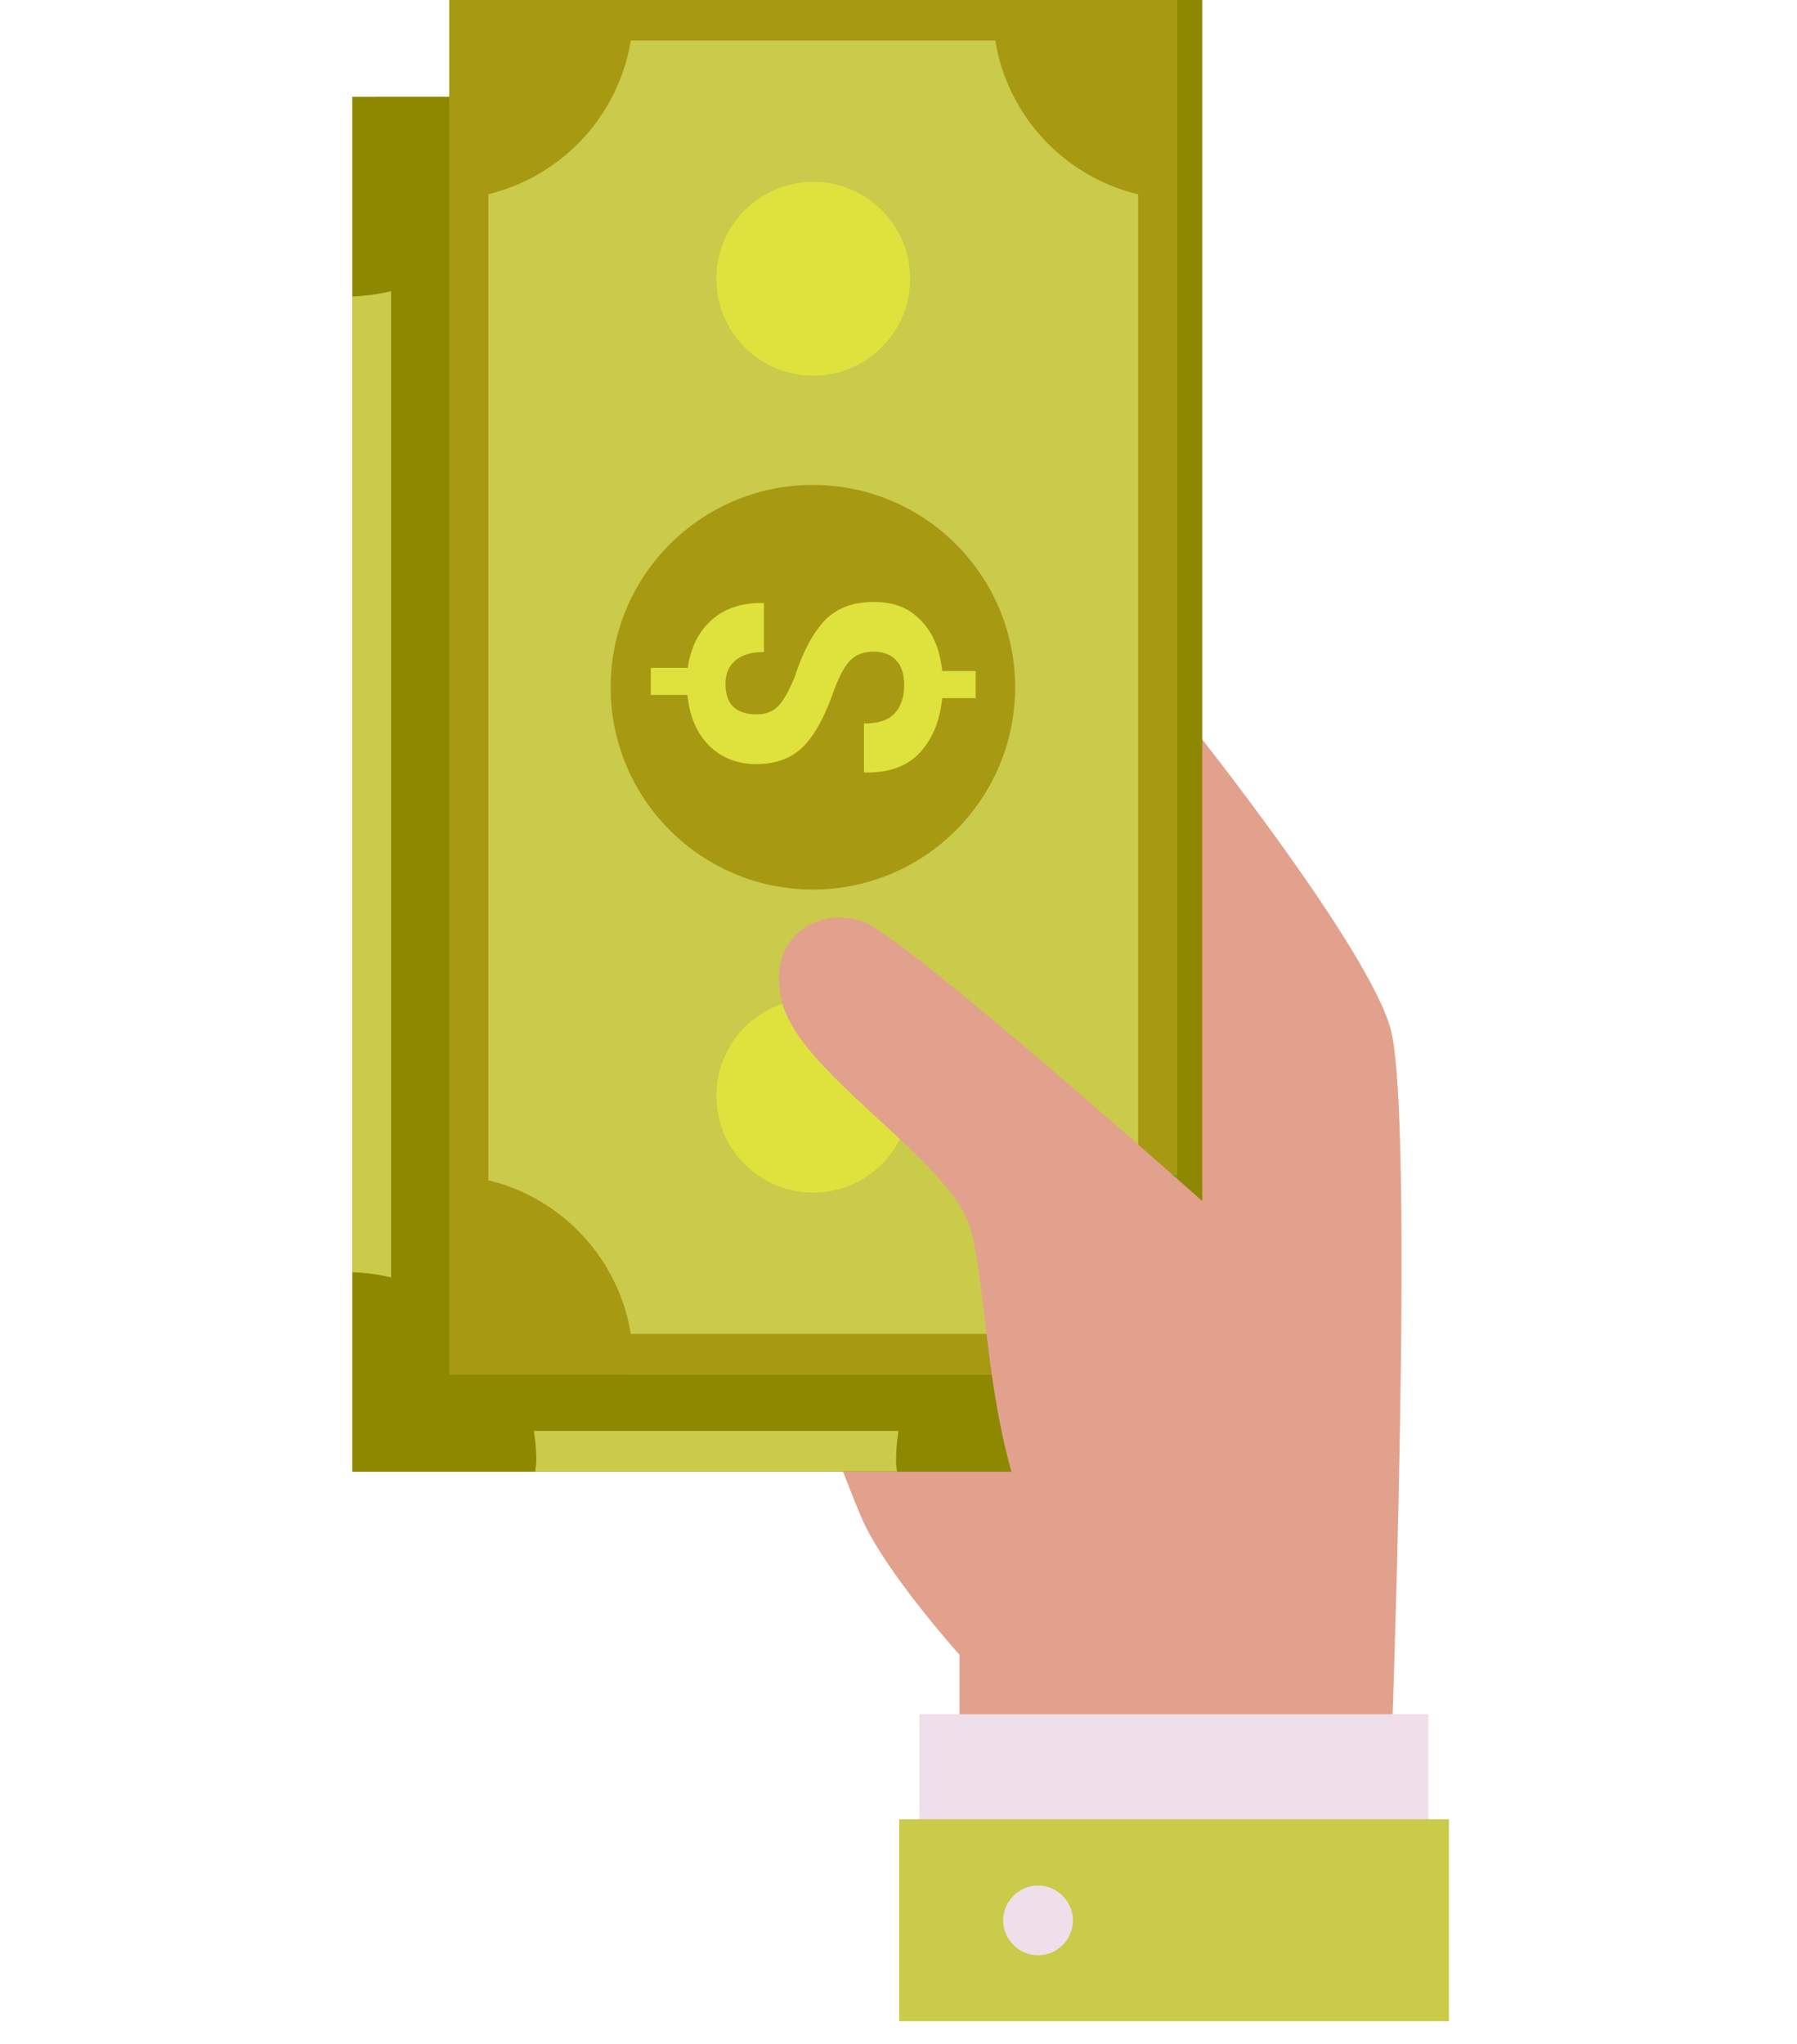 <?xml version="1.0" encoding="UTF-8"?> <svg xmlns="http://www.w3.org/2000/svg" width="51" height="58" viewBox="0 0 51 58" fill="none"> <g clip-path="url(#clip0_226_43)"> <path d="M39.47 50.24C39.47 50.24 40.16 31.81 39.47 29.21C38.86 26.92 33.86 20.65 33.86 20.65L20.36 32.12C20.36 32.12 23.8 41.6 24.49 43.13C25.18 44.66 27.24 46.95 27.24 46.95V50.24H39.48H39.47Z" fill="#E2A18D"></path> <path d="M28.86 40.78L22.92 39.1C23.61 40.94 24.23 42.57 24.48 43.13C25.17 44.66 27.23 46.95 27.23 46.95V50.24H32.51V46.8L28.86 40.78Z" fill="#E2A18D"></path> <path d="M31.37 2.75H10.72V41.75H31.37V2.75Z" fill="#8E8801"></path> <path d="M30.65 2.75H10V41.75H30.65V2.75Z" fill="#8E8801"></path> <path d="M26.06 22.25C26.06 25.42 23.49 27.99 20.32 27.99C17.15 27.99 14.58 25.42 14.58 22.25C14.58 19.08 17.15 16.51 20.32 16.51C23.49 16.51 26.06 19.08 26.06 22.25Z" fill="#8E8801"></path> <path d="M20.32 13.42C21.839 13.42 23.07 12.189 23.07 10.67C23.07 9.151 21.839 7.92 20.32 7.92C18.801 7.92 17.57 9.151 17.57 10.67C17.57 12.189 18.801 13.42 20.32 13.42Z" fill="#80D52F"></path> <path d="M20.32 36.59C21.839 36.59 23.07 35.359 23.07 33.84C23.07 32.321 21.839 31.09 20.32 31.09C18.801 31.09 17.57 32.321 17.57 33.84C17.57 35.359 18.801 36.59 20.32 36.59Z" fill="#80D52F"></path> <path d="M10 2.75V41.75H30.65V2.75H10ZM29.55 40.6H11.1V3.9H29.54V40.61L29.55 40.6Z" fill="#CACA4B"></path> <path d="M15.22 3.04C15.22 2.94 15.2 2.85 15.19 2.75H10V8.41C12.9 8.32 15.22 5.95 15.22 3.04Z" fill="#8E8801"></path> <path d="M30.65 8.41V2.75H25.46C25.46 2.85 25.43 2.94 25.43 3.04C25.43 5.96 27.75 8.32 30.65 8.41Z" fill="#8E8801"></path> <path d="M15.22 41.47C15.22 38.55 12.9 36.19 10 36.1V41.76H15.19C15.19 41.66 15.22 41.57 15.22 41.47Z" fill="#8E8801"></path> <path d="M25.43 41.47C25.43 41.57 25.45 41.66 25.46 41.76H30.65V36.1C27.75 36.19 25.43 38.56 25.43 41.47Z" fill="#8E8801"></path> <path d="M22.04 21.24C21.77 21.24 21.56 21.32 21.4 21.47C21.24 21.62 21.09 21.89 20.94 22.28C20.69 23.01 20.41 23.55 20.08 23.9C19.75 24.25 19.3 24.43 18.71 24.43C18.17 24.43 17.72 24.25 17.37 23.9C17.02 23.55 16.82 23.07 16.76 22.47H15.72V21.7H16.77C16.85 21.12 17.08 20.67 17.45 20.34C17.82 20.01 18.31 19.85 18.9 19.86H18.93V21.25C18.58 21.25 18.31 21.33 18.12 21.49C17.93 21.65 17.84 21.87 17.84 22.16C17.84 22.46 17.92 22.68 18.08 22.82C18.24 22.96 18.45 23.02 18.72 23.02C18.97 23.02 19.17 22.95 19.32 22.8C19.47 22.66 19.63 22.38 19.8 21.97C20.03 21.25 20.32 20.72 20.65 20.36C20.99 20.01 21.45 19.83 22.04 19.83C22.63 19.83 23.05 20 23.39 20.36C23.73 20.71 23.93 21.19 23.99 21.79H24.94V22.56H23.99C23.93 23.18 23.73 23.69 23.37 24.09C23.01 24.49 22.49 24.68 21.8 24.67H21.77V23.28C22.18 23.28 22.48 23.18 22.65 22.98C22.83 22.78 22.91 22.52 22.91 22.19C22.91 21.86 22.83 21.64 22.68 21.48C22.53 21.32 22.31 21.24 22.05 21.24H22.04Z" fill="#80D52F"></path> <path d="M34.12 0H13.47V39H34.12V0Z" fill="#8E8801"></path> <path d="M33.4 0H12.75V39H33.4V0Z" fill="#CACA4B"></path> <path d="M28.81 19.5C28.81 22.67 26.24 25.24 23.07 25.24C19.9 25.24 17.33 22.67 17.33 19.5C17.33 16.33 19.9 13.76 23.07 13.76C26.24 13.76 28.81 16.33 28.81 19.5Z" fill="#A89912"></path> <path d="M25.83 7.91C25.83 9.43 24.6 10.66 23.08 10.66C21.56 10.66 20.33 9.43 20.33 7.91C20.33 6.39 21.56 5.16 23.08 5.16C24.6 5.16 25.83 6.39 25.83 7.91Z" fill="#DFE23C"></path> <path d="M25.83 31.09C25.83 32.61 24.6 33.84 23.08 33.84C21.56 33.84 20.33 32.61 20.33 31.09C20.33 29.57 21.56 28.34 23.08 28.34C24.6 28.34 25.83 29.57 25.83 31.09Z" fill="#DFE23C"></path> <path d="M12.75 0V39H33.4V0H12.75ZM32.3 37.85H13.86V1.15H32.3V37.86V37.85Z" fill="#A89912"></path> <path d="M17.97 0.29C17.97 0.19 17.95 0.1 17.94 0H12.75V5.66C15.65 5.57 17.97 3.2 17.97 0.29Z" fill="#A89912"></path> <path d="M33.4 5.66V0H28.21C28.21 0.1 28.18 0.19 28.18 0.29C28.18 3.21 30.5 5.57 33.4 5.66Z" fill="#A89912"></path> <path d="M17.97 38.71C17.97 35.79 15.65 33.43 12.75 33.34V39H17.94C17.94 38.9 17.97 38.81 17.97 38.71Z" fill="#A89912"></path> <path d="M28.18 38.71C28.18 38.81 28.2 38.9 28.21 39H33.4V33.34C30.5 33.43 28.18 35.8 28.18 38.71Z" fill="#57A812"></path> <path d="M24.79 18.49C24.52 18.49 24.31 18.57 24.15 18.72C23.99 18.87 23.84 19.14 23.69 19.53C23.44 20.26 23.16 20.8 22.83 21.15C22.5 21.5 22.05 21.68 21.46 21.68C20.92 21.68 20.47 21.5 20.12 21.15C19.77 20.8 19.57 20.32 19.51 19.72H18.47V18.95H19.52C19.6 18.37 19.83 17.92 20.2 17.59C20.57 17.26 21.06 17.1 21.65 17.11H21.68V18.5C21.33 18.5 21.06 18.58 20.87 18.74C20.68 18.9 20.59 19.12 20.59 19.41C20.59 19.71 20.67 19.93 20.83 20.07C20.99 20.21 21.2 20.27 21.47 20.27C21.72 20.27 21.92 20.2 22.07 20.05C22.22 19.91 22.38 19.63 22.55 19.22C22.78 18.5 23.07 17.97 23.4 17.61C23.74 17.26 24.2 17.08 24.79 17.08C25.38 17.08 25.8 17.25 26.14 17.61C26.48 17.96 26.68 18.44 26.74 19.04H27.69V19.81H26.74C26.68 20.43 26.48 20.94 26.12 21.34C25.76 21.74 25.24 21.93 24.55 21.92H24.52V20.53C24.93 20.53 25.23 20.43 25.4 20.23C25.58 20.03 25.66 19.77 25.66 19.44C25.66 19.11 25.58 18.89 25.43 18.73C25.28 18.57 25.06 18.49 24.8 18.49H24.79Z" fill="#DFE23C"></path> <path d="M35.27 35.1C35.27 35.1 25.79 26.61 24.49 26.15C23.19 25.69 21.69 26.63 22.21 28.49C22.73 30.35 26.32 32.53 27.36 34.41C28.39 36.28 27.36 44.5 32.52 46.8L34.58 46.65L35.27 35.1Z" fill="#E2A18D"></path> <path d="M40.54 48.64H26.09V54.38H40.54V48.64Z" fill="#EFDFEB"></path> <path d="M41.12 51.62H25.52V57.36H41.12V51.62Z" fill="#CACA4B"></path> <path d="M30.45 54.49C30.45 55.04 30 55.48 29.46 55.48C28.92 55.48 28.47 55.03 28.47 54.49C28.47 53.95 28.92 53.5 29.46 53.5C30 53.5 30.45 53.95 30.45 54.49Z" fill="#EFDFEB"></path> </g> <defs> <clipPath id="clip0_226_43"> <rect width="50.88" height="57.35" fill="white"></rect> </clipPath> </defs> </svg> 
